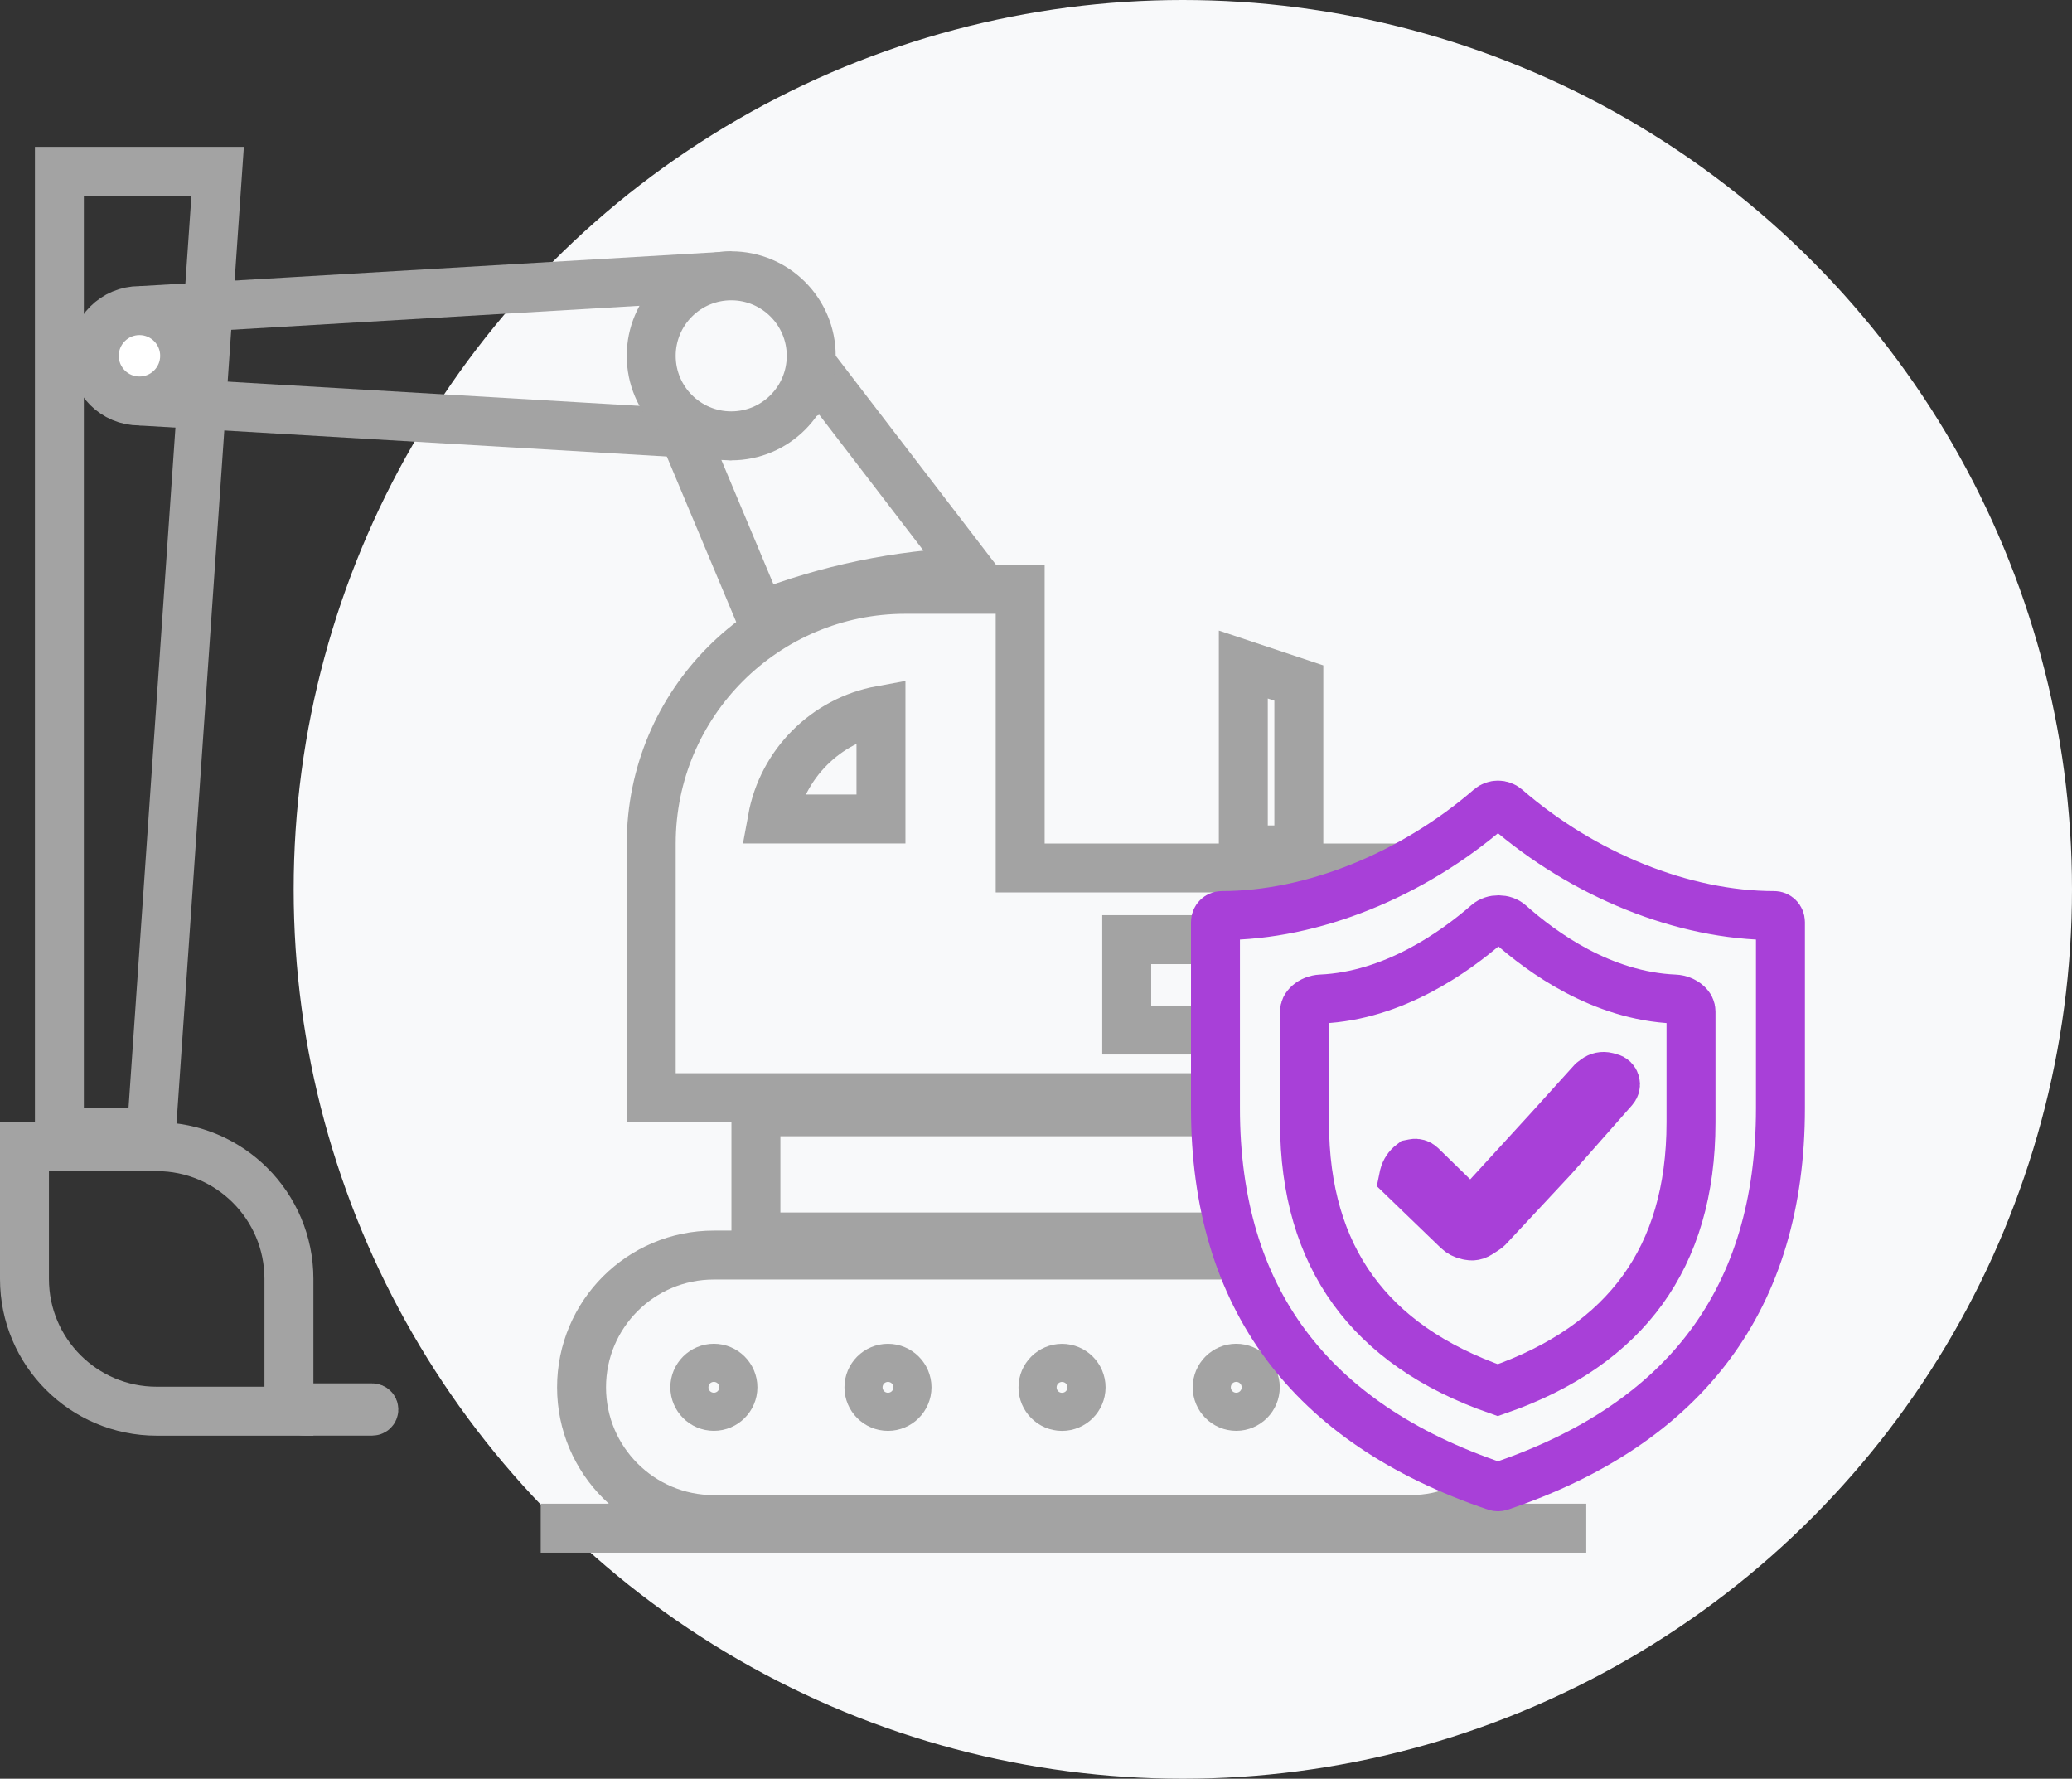 <svg width="127" height="109" viewBox="0 0 127 109" fill="none" xmlns="http://www.w3.org/2000/svg">
<rect x="0" y="0" width="127" height="109" fill="#333333" stroke="none"/>
<circle cx="72.5" cy="54.5" r="54.5" fill="#F8F9FA"/>
<path d="M79.61 41.855V52.082H76.207V40.722L79.61 41.855Z" fill="#F8F9FA" stroke="#A3A3A3" stroke-width="3"/>
<path d="M59.488 35.039C55.067 35.203 50.705 36.107 46.583 37.714L42.078 26.969L50.724 23.613L59.488 35.039Z" fill="#F8F9FA" stroke="#A3A3A3" stroke-width="3"/>
<path d="M43.751 76.909H86.439C90.915 76.909 94.545 80.538 94.545 85.015C94.545 89.491 90.915 93.12 86.439 93.12H43.751C39.275 93.12 35.646 89.491 35.645 85.015C35.645 80.538 39.275 76.909 43.751 76.909Z" fill="#F8F9FA" stroke="#A3A3A3" stroke-width="3"/>
<path d="M97.227 93.647L33.142 93.647" stroke="#A3A3A3" stroke-width="3"/>
<path d="M83.887 68.129V75.802H46.333V68.129H83.887Z" fill="#F8F9FA" stroke="#A3A3A3" stroke-width="3"/>
<path d="M13.34 10.5L9.277 69.401H3.64V10.5H13.34Z" stroke="#A3A3A3" stroke-width="3"/>
<path d="M43.336 26.618L10.05 24.66V18.95L43.336 16.992V26.618Z" stroke="#A3A3A3" stroke-width="3"/>
<path d="M44.82 16.902C47.528 16.902 49.723 19.097 49.723 21.805C49.723 24.513 47.528 26.709 44.82 26.709C42.112 26.709 39.916 24.513 39.916 21.805C39.917 19.097 42.112 16.902 44.82 16.902Z" fill="#F8F9FA" stroke="#A3A3A3" stroke-width="3"/>
<path d="M8.548 19.034C10.077 19.034 11.317 20.274 11.317 21.804C11.317 23.333 10.077 24.572 8.548 24.572C7.019 24.572 5.78 23.333 5.779 21.804C5.779 20.274 7.019 19.034 8.548 19.034Z" fill="white" stroke="#A3A3A3" stroke-width="3"/>
<path d="M9.605 70.268C14.082 70.268 17.71 73.897 17.71 78.373V86.478H9.605C5.129 86.478 1.5 82.85 1.5 78.373V70.268H9.605Z" stroke="#A3A3A3" stroke-width="3"/>
<path d="M18.679 86.273H22.815C22.87 86.273 22.915 86.318 22.916 86.374C22.916 86.429 22.87 86.474 22.815 86.474H18.679C18.624 86.474 18.579 86.429 18.579 86.374C18.579 86.318 18.624 86.273 18.679 86.273Z" fill="#F8F9FA" stroke="#A3A3A3" stroke-width="3"/>
<path d="M55.493 36.113H62.53V53.189H90.278V67.265H39.917V51.689C39.917 43.087 46.891 36.113 55.493 36.113Z" fill="#F8F9FA" stroke="#A3A3A3" stroke-width="3"/>
<path d="M86.454 83.845C87.096 83.845 87.621 84.37 87.622 85.013C87.622 85.656 87.096 86.181 86.454 86.181C85.811 86.181 85.286 85.656 85.286 85.013C85.286 84.37 85.811 83.845 86.454 83.845Z" fill="#F8F9FA" stroke="#A3A3A3" stroke-width="3"/>
<path d="M65.096 83.849C65.738 83.849 66.264 84.374 66.264 85.017C66.264 85.66 65.739 86.185 65.096 86.185C64.453 86.185 63.928 85.66 63.928 85.017C63.928 84.374 64.453 83.849 65.096 83.849Z" fill="#F8F9FA" stroke="#A3A3A3" stroke-width="3"/>
<path d="M43.756 83.845C44.399 83.845 44.924 84.37 44.924 85.013C44.924 85.656 44.399 86.181 43.756 86.181C43.113 86.181 42.588 85.656 42.588 85.013C42.588 84.37 43.113 83.845 43.756 83.845Z" fill="#F8F9FA" stroke="#A3A3A3" stroke-width="3"/>
<path d="M54.427 83.847C55.069 83.847 55.595 84.372 55.595 85.015C55.595 85.658 55.07 86.183 54.427 86.183C53.784 86.183 53.259 85.658 53.259 85.015C53.259 84.372 53.784 83.847 54.427 83.847Z" fill="#F8F9FA" stroke="#A3A3A3" stroke-width="3"/>
<path d="M75.773 83.845C76.416 83.845 76.941 84.37 76.941 85.013C76.941 85.656 76.416 86.181 75.773 86.181C75.131 86.181 74.606 85.656 74.606 85.013C74.606 84.37 75.131 83.845 75.773 83.845Z" fill="#F8F9FA" stroke="#A3A3A3" stroke-width="3"/>
<path d="M53.998 50.187H47.338C47.955 46.806 50.618 44.143 53.998 43.526V50.187Z" fill="#F8F9FA" stroke="#A3A3A3" stroke-width="3"/>
<path d="M81.001 57.581V63.12H69.06V57.581H81.001Z" fill="#F8F9FA" stroke="#A3A3A3" stroke-width="3"/>
<path d="M91.321 49.516C91.6 49.275 92.035 49.275 92.314 49.517C97.046 53.616 103.159 56.105 108.748 56.105C108.844 56.105 108.94 56.144 109.013 56.217C109.086 56.291 109.13 56.395 109.13 56.506V67.912C109.13 73.769 107.656 78.578 104.832 82.389C102.004 86.204 97.733 89.141 91.932 91.093C91.856 91.118 91.775 91.118 91.699 91.093C85.9 89.141 81.628 86.204 78.8 82.389C75.975 78.578 74.5 73.769 74.5 67.912V56.506C74.5 56.395 74.544 56.291 74.617 56.217C74.69 56.144 74.786 56.105 74.882 56.105C80.469 56.105 86.581 53.612 91.321 49.516Z" fill="#F8F9FA" stroke="#A840D8" stroke-width="3"/>
<path d="M91.173 56.596C91.531 56.284 92.176 56.286 92.537 56.608C94.506 58.362 98.181 61.034 102.65 61.221C102.943 61.233 103.221 61.352 103.41 61.519C103.589 61.677 103.648 61.837 103.648 61.978V68.781C103.648 72.967 102.619 76.37 100.676 79.053C98.741 81.723 95.814 83.798 91.804 85.19C87.794 83.798 84.867 81.723 82.933 79.053C80.989 76.37 79.959 72.967 79.959 68.781V61.984C79.959 61.843 80.018 61.682 80.199 61.522C80.39 61.352 80.672 61.233 80.967 61.22C85.423 61.022 89.168 58.34 91.173 56.596Z" fill="#F8F9FA" stroke="#A840D8" stroke-width="3"/>
<path d="M97.796 66.13C97.992 65.98 98.245 65.928 98.484 65.988L98.703 66.043C98.849 66.079 98.964 66.191 99.005 66.335C99.044 66.472 99.011 66.62 98.916 66.727L95.19 70.951L91.185 75.244C91.167 75.262 91.147 75.279 91.126 75.293L90.703 75.575C90.622 75.629 90.534 75.672 90.442 75.703C90.323 75.743 90.195 75.75 90.071 75.725L89.945 75.701C89.719 75.656 89.51 75.546 89.344 75.385L86.024 72.182L86.054 72.036C86.127 71.751 86.294 71.498 86.53 71.319L86.651 71.295C86.813 71.262 86.981 71.312 87.099 71.427L89.068 73.346L90.177 74.425L91.222 73.284L95.022 69.132L95.027 69.125L97.603 66.276L97.796 66.13Z" fill="#A840D8" stroke="#A840D8" stroke-width="3"/>
</svg>
